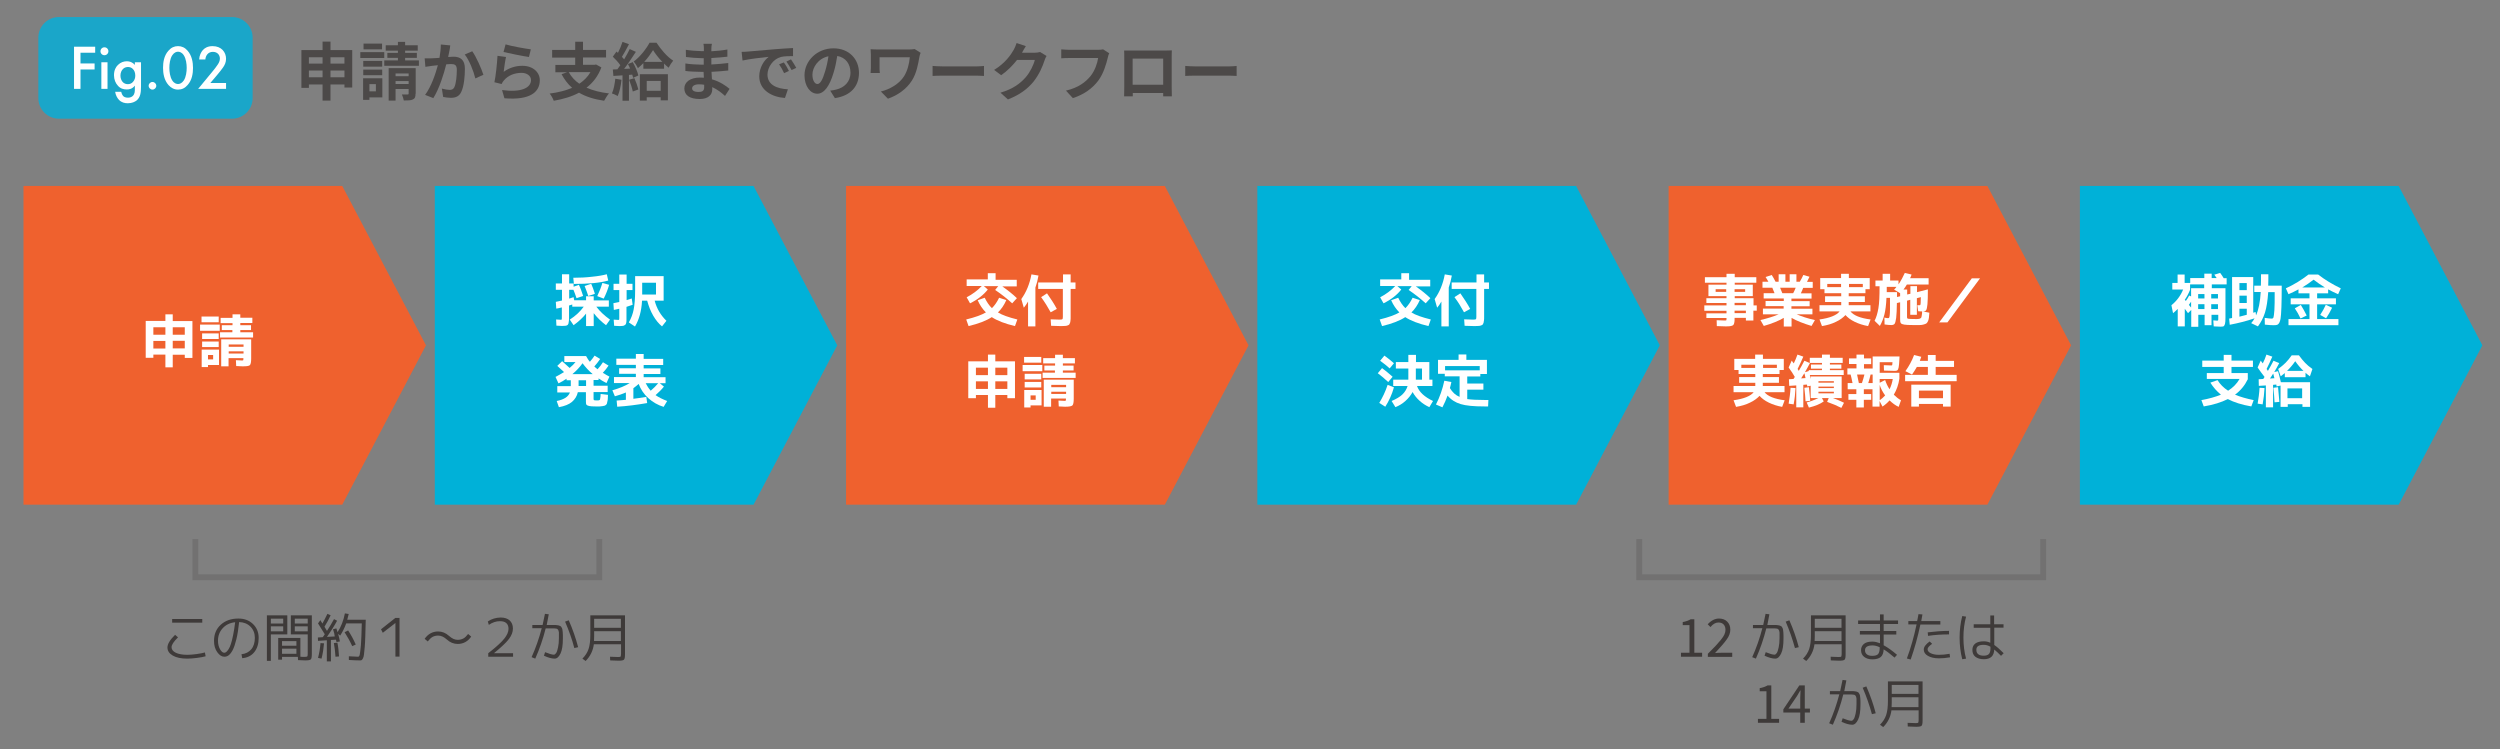 <?xml version="1.0" encoding="UTF-8"?> <svg xmlns="http://www.w3.org/2000/svg" xmlns:xlink="http://www.w3.org/1999/xlink" version="1.1" id="レイヤー_1" x="0px" y="0px" viewBox="0 0 1702 510" style="enable-background:new 0 0 1702 510;" xml:space="preserve"><rect x="0" y="0" width="1702" height="510" fill="#808080" stroke="none"/> <style type="text/css"> .st0{fill:#EF612E;} .st1{fill:#FFFFFF;} .st2{fill:#00B1D8;} .st3{fill:none;stroke:#727171;stroke-width:4;stroke-miterlimit:10;} .st4{fill:#3E3A39;} .st5{fill:#1AA6C9;} .st6{fill:#4C4948;} </style> <polygon class="st0" points="233,343.6 16,343.6 16,126.6 233,126.6 290,235.1 "></polygon> <g> <path class="st1" d="M117.6,241.4v8.7h-5v-8.7h-8.2v2.2h-5.2v-25.1h13.4V214h5v4.6H131v25.1h-5.2v-2.2H117.6z M112.6,222.8h-8.2 v5.1h8.2V222.8z M104.4,232.1v5.2h8.2v-5.2H104.4z M117.6,222.8v5.1h8.2v-5.1H117.6z M117.6,237.2h8.2v-5.2h-8.2V237.2z"></path> <path class="st1" d="M136.2,225.2V221h13.4v4.2H136.2z M137.2,219.4v-3.9h11.7v3.9H137.2z M141.6,248.5v1.4h-4.3V238h11.8v10.5 H141.6z M137.6,230.8V227h11.3v3.8H137.6z M137.6,236.3v-3.8h11.3v3.8H137.6z M141.6,244.7h3.5v-3h-3.5V244.7z M163.6,226.2h8.7 v3.6h-22.5v-3.6h8.4v-1.5H151v-3.3h7.3V220h-8.1v-3.6h8.1V214h5.3v2.3h8.2v3.6h-8.2v1.5h7.3v3.3h-7.3V226.2z M165.1,249.4 c-0.8,0-2.2-0.1-4.3-0.2l-0.2-4c1.7,0.1,2.9,0.2,3.8,0.2c0.6,0,1,0,1.1-0.1s0.2-0.4,0.2-0.9v-0.6h-10.1v5.6h-5v-18.4H171V244 c0,2.5-0.3,4-0.9,4.6S167.8,249.4,165.1,249.4z M155.7,236.1h10.1v-1.6h-10.1V236.1z M155.7,239.2v1.5h10.1v-1.5H155.7z"></path> </g> <polygon class="st2" points="513,343.6 296,343.6 296,126.6 513,126.6 570,235.1 "></polygon> <g> <path class="st1" d="M399,201.7h5.2v2.8h10.3v4.3H406c2.3,3.1,5.4,6,9.3,8.8l-2.7,3.8c-3.1-2.3-5.9-5-8.4-8.2v8.8H399v-8.5 c-2.4,3-5.3,5.6-8.5,7.9l-2.6-3.8c3.9-2.5,7.1-5.5,9.5-8.8h-7.8v-1.5c-0.9,0.3-1.7,0.6-2.2,0.7v7.6c0,1.3,0,2.2-0.1,2.9 c-0.1,0.7-0.2,1.3-0.3,1.8c-0.2,0.5-0.4,0.9-0.8,1.1s-0.8,0.4-1.4,0.4s-1.2,0.1-2.2,0.1c-0.5,0-1.8-0.1-3.8-0.2l-0.2-4.2 c1.7,0.1,2.8,0.2,3.3,0.2c0.3,0,0.5-0.1,0.5-0.2c0.1-0.2,0.1-0.7,0.1-1.6v-6.6c-2.1,0.5-3.4,0.8-3.8,0.8l-0.3-4.6 c1.7-0.3,3.1-0.6,4.2-0.9v-7.3h-4.2v-4.3h4.2v-6.3h4.9v6.3h3v2.2l3.6-1.3c1.1,2.2,2,4.8,2.9,7.6l-4.5,1.5c-0.8-2.4-1.5-4.3-2.1-5.7 h-2.9v6c0.9-0.3,1.9-0.6,3-1l0.4,2.1h8.1V201.7z M390.3,189.1c4.4,0,8.7-0.2,12.8-0.7c4.1-0.4,7.5-1,10-1.7l1,4.3 c-5.7,1.6-13.5,2.3-23.4,2.3L390.3,189.1z M405,200l-4.5,1.5c-0.7-2.1-1.5-4.4-2.5-6.8l4.5-1.5C403.3,195.1,404.2,197.3,405,200z M406.6,201.6c1.4-2.9,2.6-5.9,3.5-9l4.6,1.3c-0.9,3.2-2.1,6.3-3.7,9.4L406.6,201.6z"></path> <path class="st1" d="M421.8,222c-0.5,0-1.7-0.1-3.7-0.2l-0.3-4.2c1.7,0.1,2.8,0.2,3.2,0.2c0.3,0,0.5-0.1,0.5-0.2 c0.1-0.2,0.1-0.7,0.1-1.6v-5.8c-1.4,0.3-2.6,0.6-3.7,0.8l-0.3-4.6c1.3-0.2,2.6-0.5,4-0.8v-8.1h-3.9v-4.3h3.9v-6.3h5v6.3h4v4.3h-4 v6.8c1.6-0.5,2.7-0.8,3.5-1.1l0.6,4.3c-1.4,0.5-2.8,0.9-4.2,1.4v6.8c0,1.1,0,1.9,0,2.5c0,0.6-0.1,1.2-0.2,1.7s-0.3,0.9-0.5,1.1 s-0.5,0.4-0.9,0.6c-0.4,0.2-0.8,0.3-1.3,0.3S422.6,222,421.8,222z M437.1,204.8c-0.4,7-2,12.8-4.8,17.5l-4.2-2.8 c1.6-2.8,2.7-5.7,3.3-8.8c0.6-3.1,1-7.4,1-12.9v-9.8h19.4v16.7h-6.1c1.4,5.4,4.1,9.9,8,13.7l-3,3.8c-2.2-1.8-4.2-4.2-6-7.3 c-1.8-3.1-3.1-6.5-4.1-10.2H437.1z M437.2,200.5h9.4v-8h-9.4v7.3V200.5z"></path> <path class="st1" d="M388.7,258.9h-3v-1.1c-1.7,1.2-3.6,2.3-5.5,3.2l-2-4.4c2.1-1.1,4-2.2,5.8-3.3c-1.2-1.1-2.7-2.5-4.6-4.2 l3.3-3.2c1.9,1.7,3.6,3.2,5.1,4.6c1.7-1.4,3.1-2.8,4-4h-7.6v-4.1h14.8c0.8,1.4,1.6,2.8,2.6,3.9c1.3-1.6,2.4-2.9,3.2-4.2l3.8,2.3 c-1.3,1.9-2.6,3.5-4,5.1c0.7,0.6,1.4,1.3,2.2,1.9c1.4-1.5,2.6-3.1,3.7-4.8l3.8,2.3c-1.1,1.7-2.4,3.3-3.9,4.9c1.9,1.2,3.4,2,4.5,2.6 l-2,4.4c-2-1-3.8-2.1-5.4-3.2v1.1h-3.4v3.9h9.6v4.3h-9.6v4.6c0,0.5,0.1,0.8,0.3,0.9s0.8,0.2,1.8,0.2c0.5,0,0.9,0,1.1,0 s0.4-0.1,0.7-0.2s0.4-0.2,0.4-0.3c0.1-0.1,0.1-0.4,0.2-0.8s0.2-0.8,0.2-1.2s0-1,0.1-1.9l5,0.6c-0.1,1.1-0.1,2-0.1,2.6 c0,0.6-0.1,1.2-0.3,1.9c-0.1,0.7-0.3,1.1-0.3,1.4c-0.1,0.3-0.3,0.6-0.6,0.9c-0.4,0.3-0.7,0.5-1,0.6c-0.3,0.1-0.8,0.2-1.5,0.3 s-1.3,0.2-1.9,0.2s-1.4,0-2.6,0c-2.1,0-3.6-0.1-4.5-0.3s-1.5-0.5-1.8-0.8c-0.3-0.4-0.4-1-0.4-2v-6.6h-5.5c-0.6,2.7-2,4.9-4,6.6 s-5,2.9-8.9,3.6L379,273c2.6-0.5,4.6-1.3,6-2.2c1.4-0.9,2.4-2.1,3-3.6h-8.6v-4.3h9.2V258.9z M403.5,254.7c-2.7-2.3-5-4.8-6.9-7.4 c-1.9,2.7-4.2,5.1-6.9,7.4H403.5z M393.9,262.8h5.1v-3.9h-5.1V262.8z"></path> <path class="st1" d="M418.6,269.8l-1.7-4.1c4.9-1.4,8.8-3,11.8-4.9H418v-4.1h14.9v-2.2h-11.4v-3.8h11.4v-2.3h-13.3v-4.2h13.3V241 h5.3v3.3h13.3v4.2h-13.3v2.3h11.4v3.8h-11.4v2.2h14.9v4.1h-3.9l2.8,2.3c-1.6,2-3.5,3.9-5.7,5.8c2.1,1.5,4.8,2.8,7.9,4l-2.4,4 c-3.9-1.2-7.4-3.2-10.4-5.9s-5.2-6-6.6-9.7c-0.9,0.8-2.1,1.8-3.6,2.9v7.2c2.4-0.3,5.3-0.7,8.8-1.3l0.6,4.2 c-6.9,1.2-13.7,2.1-20.4,2.5l-0.4-4.2c1.3-0.1,3.4-0.3,6.3-0.5v-5C424,268.1,421.5,269,418.6,269.8z M443,266 c1.9-1.6,3.6-3.3,5.1-5.1h-8.5C440.5,262.7,441.6,264.4,443,266z"></path> </g> <polygon class="st0" points="793,343.6 576,343.6 576,126.6 793,126.6 850,235.1 "></polygon> <g> <path class="st1" d="M692.6,217.5L691,222c-6.7-1.6-12-3.6-15.8-6.1c-3.8,2.5-9.1,4.5-15.8,6.1l-1.6-4.5c6.1-1.5,10.5-3.1,13.4-4.8 c-2.2-2.2-4.1-4.9-5.6-8.3l4.8-1.7c1.4,2.9,3,5.3,4.9,7.1c1.9-1.9,3.5-4.2,4.9-7.1l4.9,1.6c-1.5,3.4-3.4,6.2-5.7,8.4 C682.1,214.4,686.5,216,692.6,217.5z M689.1,206.5c-3.4-3.1-7.3-6.2-11.6-9.1l2.1-2.6h-9.8l2.7,2.3c-2.9,3.7-7,6.9-12.1,9.4 l-2.3-4.1c4-2.1,7.5-4.7,10.3-7.7h-10.3v-4.5h14.4V186h5.3v4.5h14.4v4.5h-9.8c3.7,2.6,7,5.2,9.9,8L689.1,206.5z"></path> <path class="st1" d="M704.9,195.8v26.4h-5v-16.9c-1,1.7-1.9,3.1-2.9,4.2l-1.7-5.9c3.4-4.7,5.7-10.3,6.9-16.8l4.8,0.8 C706.5,190.5,705.8,193.3,704.9,195.8z M706.9,192.3h16.8v-5.5h5.2v5.5h3.3v4.4h-3.3v18.9c0,1.1,0,1.9-0.1,2.5 c0,0.6-0.2,1.2-0.3,1.7c-0.2,0.5-0.4,0.9-0.6,1.2c-0.2,0.2-0.6,0.4-1.2,0.6c-0.5,0.2-1.1,0.3-1.7,0.3c-0.6,0-1.5,0.1-2.6,0.1 c-1.2,0-3.5-0.1-6.8-0.2l-0.3-4.4c2.9,0.1,5,0.2,6.1,0.2c1.1,0,1.7-0.1,1.9-0.3c0.2-0.2,0.3-0.7,0.3-1.6v-19h-16.8V192.3z M708.8,202.3l4-2.6c2.4,3.4,4.7,6.9,6.7,10.6l-4.2,2.3C713.4,209.1,711.2,205.6,708.8,202.3z"></path> <path class="st1" d="M677.6,268.9v8.7h-5v-8.7h-8.2v2.2h-5.2V246h13.4v-4.6h5v4.6H691v25.1h-5.2v-2.2H677.6z M672.6,250.3h-8.2v5.1 h8.2V250.3z M664.4,259.6v5.2h8.2v-5.2H664.4z M677.6,250.3v5.1h8.2v-5.1H677.6z M677.6,264.8h8.2v-5.2h-8.2V264.8z"></path> <path class="st1" d="M696.2,252.7v-4.2h13.4v4.2H696.2z M697.2,246.9V243h11.7v3.9H697.2z M701.6,276v1.4h-4.3v-11.9h11.8V276 H701.6z M697.6,258.3v-3.8h11.3v3.8H697.6z M697.6,263.8V260h11.3v3.8H697.6z M701.6,272.2h3.5v-3h-3.5V272.2z M723.6,253.7h8.7 v3.6h-22.5v-3.6h8.4v-1.5H711v-3.3h7.3v-1.5h-8.1v-3.6h8.1v-2.3h5.3v2.3h8.2v3.6h-8.2v1.5h7.3v3.3h-7.3V253.7z M725.1,276.9 c-0.8,0-2.2-0.1-4.3-0.2l-0.2-4c1.7,0.1,2.9,0.2,3.8,0.2c0.6,0,1,0,1.1-0.1s0.2-0.4,0.2-0.9v-0.6h-10.1v5.6h-5v-18.4H731v12.9 c0,2.5-0.3,4-0.9,4.6S727.8,276.9,725.1,276.9z M715.7,263.6h10.1v-1.6h-10.1V263.6z M715.7,266.7v1.5h10.1v-1.5H715.7z"></path> </g> <polygon class="st2" points="1073,343.6 856,343.6 856,126.6 1073,126.6 1130,235.1 "></polygon> <g> <path class="st1" d="M974.1,217.5l-1.6,4.5c-6.7-1.6-12-3.6-15.8-6.1c-3.8,2.5-9.1,4.5-15.8,6.1l-1.6-4.5 c6.1-1.5,10.5-3.1,13.4-4.8c-2.2-2.2-4.1-4.9-5.6-8.3l4.8-1.7c1.4,2.9,3,5.3,4.9,7.1c1.9-1.9,3.5-4.2,4.9-7.1l4.9,1.6 c-1.5,3.4-3.4,6.2-5.7,8.4C963.5,214.4,968,216,974.1,217.5z M970.6,206.5c-3.4-3.1-7.3-6.2-11.6-9.1l2.1-2.6h-9.8l2.7,2.3 c-2.9,3.7-7,6.9-12.1,9.4l-2.3-4.1c4-2.1,7.5-4.7,10.3-7.7h-10.3v-4.5h14.4V186h5.3v4.5h14.4v4.5h-9.8c3.7,2.6,7,5.2,9.9,8 L970.6,206.5z"></path> <path class="st1" d="M986.3,195.8v26.4h-5v-16.9c-1,1.7-1.9,3.1-2.9,4.2l-1.7-5.9c3.4-4.7,5.7-10.3,6.9-16.8l4.8,0.8 C987.9,190.5,987.2,193.3,986.3,195.8z M988.4,192.3h16.8v-5.5h5.2v5.5h3.3v4.4h-3.3v18.9c0,1.1,0,1.9-0.1,2.5s-0.2,1.2-0.3,1.7 c-0.2,0.5-0.4,0.9-0.6,1.2c-0.2,0.2-0.6,0.4-1.2,0.6c-0.5,0.2-1.1,0.3-1.7,0.3c-0.6,0-1.5,0.1-2.6,0.1c-1.2,0-3.5-0.1-6.8-0.2 l-0.3-4.4c2.9,0.1,5,0.2,6.1,0.2c1.1,0,1.7-0.1,1.9-0.3c0.2-0.2,0.3-0.7,0.3-1.6v-19h-16.8V192.3z M990.2,202.3l4-2.6 c2.4,3.4,4.7,6.9,6.7,10.6l-4.2,2.3C994.8,209.1,992.7,205.6,990.2,202.3z"></path> <path class="st1" d="M945.1,260.1c-2.3-2.2-4.7-4.2-7.1-6l2.9-3.5c2.2,1.6,4.6,3.6,7.2,5.9L945.1,260.1z M949,263.7 c-1.4,4.9-3.4,9.3-5.9,13.2l-4.1-2.6c2.2-3.6,4.2-7.7,5.7-12.3L949,263.7z M939.6,245.6l2.9-3.5c2.2,1.6,4.4,3.3,6.5,5.2l-2.9,3.5 C944.2,249.1,942,247.3,939.6,245.6z M958.8,241.6h5.2v4.9h9.1v12h2.1v4.3h-10.5c1.4,4,5,7.4,10.9,10.2l-2.5,4.2 c-2.4-1.1-4.6-2.5-6.6-4.3c-2-1.8-3.6-3.8-4.8-6c-1.2,2.2-2.8,4.2-4.9,6.1c-2,1.8-4.3,3.2-6.8,4.2l-2.6-4.2 c3.1-1.3,5.6-2.8,7.3-4.4s2.9-3.6,3.6-5.8h-9.8v-4.3h10.3v-7.6h-8.5v-4.4h8.5V241.6z M963.9,250.9v7.6h4.2v-7.6H963.9z"></path> <path class="st1" d="M1013.3,272.3l-0.2,4.4h-2.6c-7.1,0-12.5-0.5-16.1-1.6s-6.6-3-8.9-5.8c-0.9,2.6-2.1,5.3-3.5,8l-4.4-1.9 c2.6-5.1,4.5-10.5,5.7-16.2l4.8,0.9c-0.3,1.4-0.6,2.8-1,4.1c1.7,2.9,3.9,4.9,6.6,6v-14h-10.1v-1.7H979V245h14v-3.7h5.3v3.7h14v9.6 h-4.5v1.7h-8.9v4.8h11v4.2h-11v6.4c2.9,0.4,6.8,0.6,11.7,0.6H1013.3z M983.8,252.1h23.6v-2.9h-23.6V252.1z"></path> </g> <polygon class="st0" points="1353,343.6 1136,343.6 1136,126.6 1353,126.6 1410,235.1 "></polygon> <g> <path class="st1" d="M1196,207.8v3.7h-2.3v6.7h-5.1v-1.8h-7.7v0.2c0,1.1,0,1.9-0.1,2.5c-0.1,0.6-0.2,1.1-0.4,1.6 c-0.2,0.5-0.6,0.8-1.1,1c-0.5,0.2-1.1,0.3-1.8,0.4c-0.7,0.1-1.7,0.1-2.9,0.1c-1.1,0-3-0.1-5.8-0.2l-0.1-4c2.9,0.1,4.7,0.2,5.3,0.2 c0.7,0,1.1,0,1.2-0.1s0.2-0.4,0.2-0.9v-0.7h-13.7v-3.2h13.7v-1.7h-15.1v-3.7h15.1v-1.6h-13.7V203h13.7v-1.4h-7.2h-5.1v-7.8h12.3 v-1.3h-14.7v-3.8h14.7v-2.3h5.6v2.3h14.7v3.8h-14.7v1.3h12.3v7.8h-12.3v1.4h12.8v4.9H1196z M1168,198.7h7.2v-1.8h-7.2V198.7z M1180.9,198.7h7.2v-1.8h-7.2V198.7z M1180.9,207.8h7.7v-1.6h-7.7V207.8z M1180.9,213.2h7.7v-1.7h-7.7V213.2z"></path> <path class="st1" d="M1233.9,210.1v3.9h-10.7c3.3,1.4,7.4,2.8,12.4,3.9l-2.3,4c-5.6-1.7-10.2-3.5-13.6-5.5v5.9h-5.3v-5.9 c-3.4,2-8,3.9-13.6,5.5l-2.3-4c5-1.2,9.1-2.5,12.4-3.9h-10.7v-3.9h14.1v-1.7H1202v-3.5h12.4v-1.7h-13.7v-3.6h7.4 c-0.4-1.1-0.9-2.3-1.5-3.7h-6.7v-4.1h4c-0.6-1.1-1.2-2.2-1.9-3.2l4.2-1.4c0.9,1.4,1.8,3,2.6,4.6h2.1v-5.1h4.6v5.1h2.9v-5.1h4.6v5.1 h2.3c1-1.6,1.7-3.1,2.4-4.6l4.2,1.2c-0.3,0.7-0.9,1.9-1.7,3.5h3.9v4.1h-6.5c-0.5,1.3-1,2.5-1.6,3.7h7.3v3.6h-13.7v1.7h12.4v3.5 h-12.4v1.7H1233.9z M1220.8,199.6c0.6-1,1.1-2.3,1.7-3.7h-10.6c0.8,2,1.3,3.2,1.5,3.7H1220.8z"></path> <path class="st1" d="M1259.8,212c2.1,2.7,6.6,4.6,13.7,5.5l-1.7,4.5c-3.4-0.6-6.4-1.6-9.1-2.9c-2.7-1.3-4.8-2.9-6.3-4.6 c-1.6,1.7-3.7,3.3-6.5,4.6c-2.8,1.4-5.9,2.3-9.5,2.9l-1.7-4.5c7.1-1,11.7-2.9,13.7-5.5h-13.7v-4.2h14.8v-2.2h-11v-3.9h11v-2.1 h-11.4v-2.7h-2.9v-7.6h14.2v-2.9h5.3v2.9h14.2v7.6h-2.9v2.7h-11.4v2.1h11v3.9h-11v2.2h14.8v4.2H1259.8z M1244,195.5h9.4v-2.2h-9.4 V195.5z M1268.2,193.3h-9.4v2.2h9.4V193.3z"></path> <path class="st1" d="M1286.8,191h5.7v2.6c1.7-2.5,3.1-5.1,4.3-7.8l4.6,1.1c-0.3,1-0.7,1.8-1,2.5h12.6v4.3h-14.8 c-0.6,1.1-1.4,2.2-2.3,3.4h2.5v3.4l2.2-0.5v-5.2h4.5v4.1l7.4-1.9c0,4.7-0.1,8.1-0.3,10.2c-0.2,2.1-0.5,3.4-0.9,4 c-0.4,0.6-1.1,0.8-2,0.8c-1.4,0-2.5,0-3.4-0.1l-0.6-4.1c0.6,0,1.2,0,1.7,0c0.1,0,0.2,0,0.3-0.1c0.1-0.1,0.1-0.3,0.2-0.7 s0.1-0.9,0.1-1.6s0-1.7,0.1-3.1l-2.7,0.7v11.3h-4.5v-10.2l-2.2,0.6v11.2c0,0.6,0.2,1,0.7,1.1c0.5,0.1,2,0.2,4.7,0.2 c0.7,0,1.2,0,1.5,0s0.7,0,1.1-0.1s0.7-0.1,0.8-0.2s0.3-0.2,0.6-0.4c0.2-0.2,0.4-0.4,0.4-0.6s0.1-0.5,0.2-1s0.2-0.9,0.2-1.3 c0-0.3,0.1-0.9,0.1-1.7l4.9,1c-0.1,1.5-0.2,2.6-0.3,3.4c-0.1,0.8-0.3,1.6-0.6,2.3s-0.7,1.2-1,1.5s-1,0.5-1.9,0.8s-1.9,0.4-2.9,0.4 s-2.4,0-4.2,0c-3,0-5-0.1-6.2-0.3s-2-0.5-2.3-1c-0.4-0.5-0.5-1.3-0.5-2.6v-11.6l-2.2,0.5c-0.1,4.6-0.2,8-0.5,10.2 c-0.3,2.2-0.7,3.5-1.1,4s-1.2,0.8-2.2,0.8c-1.1,0-2.6-0.1-4.6-0.4l-0.1-4.7c1,0.3,1.8,0.4,2.5,0.4c0.3,0,0.6-0.1,0.7-0.3 c0.2-0.2,0.3-0.8,0.4-1.7c0.1-0.9,0.2-2.3,0.2-4.1c0-1.8,0-4.4,0-7.7h-2.4c-0.2,4.7-0.7,8.5-1.4,11.3c-0.7,2.8-1.7,5.4-3.1,7.8 l-3.6-3.5c1.2-2.3,2-5.1,2.6-8.5s0.8-8.4,0.8-15h-2.8V191h4.9v-4.6h5.1V191z M1293.6,201.7v-2.1l-4.1-2.4c0.6-0.6,1.2-1.3,1.6-1.9 h-6.6c0,1.6,0,2.8,0,3.6h7c0,0.4,0,1,0,1.7c0,0.7,0,1.3,0,1.6L1293.6,201.7z"></path> <path class="st1" d="M1348,189.5l-22.2,30h-5.6l22.2-30H1348z"></path> <path class="st1" d="M1201.3,267c2.1,2.7,6.6,4.6,13.7,5.5l-1.7,4.5c-3.4-0.6-6.4-1.6-9.1-2.9c-2.7-1.3-4.8-2.9-6.3-4.6 c-1.6,1.7-3.7,3.3-6.5,4.6c-2.8,1.4-5.9,2.3-9.5,2.9l-1.7-4.5c7.1-1,11.7-2.9,13.7-5.5h-13.7v-4.2h14.8v-2.2h-11v-3.9h11v-2.1 h-11.4v-2.7h-2.9v-7.6h14.2v-2.9h5.3v2.9h14.2v7.6h-2.9v2.7h-11.4v2.1h11v3.9h-11v2.2h14.8v4.2H1201.3z M1185.5,250.5h9.4v-2.2 h-9.4V250.5z M1209.7,248.3h-9.4v2.2h9.4V248.3z"></path> <path class="st1" d="M1217.7,250.2l2.1-4.7c0.6,0.8,1,1.5,1.4,1.9c1-2,1.8-4,2.5-6l4,1.4c-1.2,2.8-2.5,5.6-3.9,8.4 c0.4,0.6,0.7,1,0.8,1.3c1.3-2.2,2.6-4.5,3.8-6.9l3.8,1.6c-0.9,1.8-2.1,3.9-3.4,6.2l2.6-0.8l0,0v-0.6h9v-1h-7.5v-2.8h7.5v-1.1h-8.3 v-3.5h8.3v-2.2h5.4v2.2h8.7v3.5h-8.7v1.1h7.8v2.8h-7.8v1h9.4v3.3h-23.1c0.1,0.3,0.2,0.5,0.3,0.8s0.2,0.7,0.3,1s0.2,0.7,0.2,0.9 v-1.7h20.9V271h-5.9c2.7,1,5.2,2,7.5,3.2l-1.8,3.5c-2.7-1.4-6-2.8-9.7-4.1l1.1-2.6h-4.6l1.2,2.3c-2.3,1.7-5.7,3.1-10.1,4.2 l-1.5-3.5c3-0.8,5.7-1.9,8-3h-0.1h-5.2v-8.4l-2.3,0.5c-0.1-0.7-0.2-1.2-0.3-1.3l-2.4,0.2v15.3h-4.8v-14.9l-4.8,0.3l-0.2-4.5 l3.1-0.2c0.1-0.2,0.3-0.4,0.5-0.7s0.3-0.6,0.4-0.7C1220.9,254.7,1219.4,252.6,1217.7,250.2z M1217.7,274.8 c0.6-3.5,1.1-7.1,1.3-10.8l3.4,0.2c-0.2,3.8-0.6,7.5-1.3,11.1L1217.7,274.8z M1229.2,257.4c-0.1-0.4-0.3-1-0.4-1.7 s-0.3-1.3-0.4-1.6c-0.5,0.8-1.2,1.9-2.2,3.5L1229.2,257.4z M1232.4,272.9l-3.2,0.3c-0.1-2.5-0.4-5.6-0.8-9.2l3.1-0.4 C1231.9,267,1232.2,270.1,1232.4,272.9z M1238,260.5h10.5v-1H1238V260.5z M1238,263.2v1h10.5v-1H1238z M1238,266.7v1.1h10.5v-1.1 H1238z"></path> <path class="st1" d="M1289.9,252.5c-1,0-3.4-0.1-7.3-0.2l-0.1-3.7c2.5,0.1,4.2,0.2,5.1,0.2c0.3,0,0.5-0.1,0.6-0.3 c0.1-0.2,0.1-0.8,0.2-1.9h-8.7v7.2h13.4v4c-0.6,4.1-1.9,7.7-3.8,10.9c1.6,1.6,3.2,2.9,4.9,3.8l-1.6,4.5c-2.2-1-4.2-2.5-6.2-4.4 c-1.4,1.6-3,3-4.8,4.2l-2-3.8v3.8h-4.8V265h-5.9v3.3h5v3.9h-5v5.2h-5.1v-5.2h-5.4v-3.9h5.4V265h-5.9v-4.2h3.3 c-0.5-2.7-1-4.7-1.3-5.8h-2.2v-4.2h6.2v-3h-5.1V244h5.1v-2.6h5.1v2.6h4.9v3.9h-4.9v3h5.9v-8.2h18.3l-0.1,2 c-0.1,2.5-0.3,4.3-0.5,5.4s-0.5,1.7-0.9,2S1290.8,252.5,1289.9,252.5z M1265.5,260.8h2.1c0.7-2,1.2-3.9,1.7-5.8h-5 C1264.8,257.6,1265.2,259.6,1265.5,260.8z M1274.9,260.8V255h-1.4c-0.4,1.9-1,3.9-1.6,5.8H1274.9z M1279.7,260.6l3.7-1.9 c0.7,2.2,1.7,4.3,3,6.3c1.1-2.2,1.8-4.5,2.2-7h-8.9V260.6z M1279.7,262.1v10.4c1.3-0.9,2.5-2,3.7-3.3 C1281.8,267,1280.5,264.6,1279.7,262.1z"></path> <path class="st1" d="M1330.3,245.7v4.1h-12.5v5.4h14.3v4.3H1297v-4.3h15.5v-5.4h-7.5c-1,1.8-2.1,3.5-3.3,5.2l-4.5-2.3 c2.5-3.5,4.5-7.2,5.9-11l4.9,1.2c-0.5,1.4-0.8,2.3-1,2.8h5.5v-4h5.3v4H1330.3z M1306.4,275v1.8h-5.2v-14.9h26.8v14.9h-5.2V275 H1306.4z M1306.4,271.1h16.4v-5.2h-16.4V271.1z"></path> </g> <polygon class="st2" points="1633,343.6 1416,343.6 1416,126.6 1633,126.6 1690,235.1 "></polygon> <g> <path class="st1" d="M1478.8,192.6h3.7v-5.7h4.8v5.7h3.8v-3.3h9.6v-3h5v3h3.4c-0.1-0.1-0.6-0.9-1.6-2.3l4-1.2 c0.9,1.2,1.7,2.4,2.4,3.6h2v4.2h-10.1v2.6h9.3v20c0,2-0.1,3.4-0.3,4.2s-0.5,1.3-0.8,1.6s-1.1,0.4-2.2,0.4c-0.8,0-2.4-0.1-4.7-0.2 l-0.3-4.1c1.4,0.1,2.3,0.2,2.6,0.2c0.4,0,0.7-0.1,0.7-0.3c0.1-0.2,0.1-0.7,0.1-1.6v-2.1h-4.6v7.1h-4.7v-7.1h-4.3v8.2h-4.8V211 l-2.2,2.2c-0.2-0.3-0.6-0.8-1.1-1.5c-0.5-0.7-0.9-1.2-1.1-1.5v12h-4.8v-11.9c-1.2,1.2-2.2,2.2-3.2,2.9l-1.1-5.4 c3.5-2.8,6.2-6.4,8-10.7h-7.4V192.6z M1488.1,204.9c0.9-1.2,1.7-2.5,2.3-3.7l1.3,0.6v-5.6h8.9v-2.6h-9.6v3.7 c-1,2.5-2.2,4.8-3.6,6.8c0.1,0.1,0.2,0.3,0.4,0.4C1487.9,204.6,1488,204.7,1488.1,204.9z M1490.2,207.5c0.1,0.2,0.3,0.5,0.7,0.9 c0.3,0.4,0.6,0.8,0.8,1v-4C1491.1,206.3,1490.6,207,1490.2,207.5z M1496.5,203.2h4.3v-3h-4.3V203.2z M1496.5,207.1v3.3h4.3v-3.3 H1496.5z M1510,203.2v-3h-4.6v3H1510z M1510,207.1h-4.6v3.3h4.6V207.1z"></path> <path class="st1" d="M1546.7,216.9c0.5,0,0.9-0.3,1.1-0.9s0.4-2.3,0.6-4.9c0.2-2.6,0.2-6.7,0.2-12.2h-4.4 c-0.4,5.8-1.1,10.4-2.2,13.9c-1.1,3.5-2.7,6.6-4.8,9.4l-4.6-2.2c0.9-1,1.7-2.1,2.3-3.3c-5.5,1.9-11.1,3.3-16.9,4.4l-0.4-4.2l2-0.4 v-27.9h14.4v24.3c0.7-0.2,1.3-0.4,1.6-0.5l0.3,2.3c1.7-3.7,2.8-9,3.2-15.9h-4.4v-4.3h4.5c0.1-2.3,0.1-4.9,0.1-7.8h5 c0,2.8,0,5.4-0.1,7.8h9.2c0,12-0.3,19.5-0.8,22.5c-0.4,2.2-1.1,3.6-2.2,4.1c-0.5,0.2-1.3,0.3-2.5,0.3c-1.4,0-3.5-0.1-6-0.4 l-0.1-4.6C1544.3,216.8,1545.8,216.9,1546.7,216.9z M1524.6,197.5h5v-4.8h-5V197.5z M1524.6,201.3v5h5v-5H1524.6z M1524.6,215.6 c0.5-0.1,2.1-0.6,5-1.3v-4.1h-5V215.6z"></path> <path class="st1" d="M1577.7,217.2h14.3v4.2h-34v-4.2h14.3v-10h-12.8v-4.1h12.8v-3.4h-7.5V197c-2.2,1.2-4.5,2.3-6.8,3.3l-1.8-4 c5.7-2.6,10.8-5.8,15.4-9.4h6.6c4.6,3.6,9.8,6.7,15.4,9.4l-1.8,4c-2.3-1-4.6-2.1-6.8-3.3v2.7h-7.5v3.4h12.8v4.1h-12.8V217.2z M1562.3,209.9l4.1-2.3c1.4,2.3,2.8,4.7,4,7.2l-4.2,2C1565.1,214.4,1563.8,212.1,1562.3,209.9z M1582.8,195.7 c-2.8-1.7-5.4-3.5-7.7-5.3c-2.3,1.8-4.9,3.6-7.7,5.3H1582.8z M1587.7,209.5c-1.2,2.5-2.5,4.8-4.1,7.2l-4-2.3 c1.6-2.5,2.9-4.8,3.8-6.9L1587.7,209.5z"></path> <path class="st1" d="M1504.8,260.5l4.9-1.7c1.8,2.9,4.2,5.3,7.2,7.2c3.3-2.1,5.9-4.7,7.8-8h-22.3V254h11.5v-4.2h-14.6v-4.3h14.6 v-3.9h5.3v3.9h14.6v4.3h-14.6v4.2h11.1v4.2c-2.1,4.3-5,7.8-8.7,10.5c3.6,1.5,7.8,2.7,12.7,3.7l-1.6,4.3c-6.4-1.1-11.8-2.8-16-5 c-4.4,2.2-9.8,3.9-16.4,5l-1.6-4.3c5.1-0.9,9.6-2.2,13.3-3.7C1509.2,266.4,1506.8,263.7,1504.8,260.5z"></path> <path class="st1" d="M1537,250.2l2.1-4.7c0.1,0.2,0.4,0.6,0.7,1s0.6,0.8,0.7,0.9c0.9-1.7,1.7-3.7,2.5-6l4,1.4 c-1.2,2.8-2.5,5.6-3.9,8.4c0.1,0.1,0.2,0.3,0.3,0.4c0.1,0.2,0.2,0.3,0.3,0.5c0.1,0.1,0.2,0.3,0.3,0.4c1.4-2.3,2.6-4.6,3.8-6.9 l3.9,1.6c-1.1,2.2-2.3,4.2-3.4,6.1l2.6-0.6c0.7,2.6,1.4,5.1,1.9,7.5h19.9V277h-5.2v-1.8h-10v1.8h-4.9v-14.5l-2.7,0.6 c-0.1-0.3-0.1-0.7-0.2-1.3l-2.2,0.2v15.3h-4.9v-14.9l-4.8,0.3l-0.1-4.5l3.1-0.2c0.1-0.1,0.3-0.4,0.5-0.7c0.2-0.3,0.3-0.6,0.4-0.7 C1540.1,254.6,1538.6,252.5,1537,250.2z M1537,274.8c0.6-3.5,1.1-7.1,1.3-10.8l3.4,0.2c-0.2,3.6-0.6,7.3-1.3,11.1L1537,274.8z M1548.4,257.5c-0.3-1.3-0.6-2.4-0.8-3.2c-0.3,0.4-0.6,1.1-1.2,1.9c-0.5,0.8-0.8,1.3-1,1.5L1548.4,257.5z M1551.8,273.6l-3.3,0.3 c-0.1-2.8-0.4-6.1-0.8-9.9l3.2-0.4C1551.3,267.3,1551.6,270.6,1551.8,273.6z M1565.1,241.9c1.4,2,2.9,3.7,4.2,5.1s3,2.8,5,4.2 l-1.7,5c-1-0.7-2-1.5-3-2.4v3h-14.1V254c-0.9,0.7-1.8,1.5-2.8,2.2l-1.7-5c1.9-1.4,3.6-2.8,5-4.2s2.8-3.1,4.2-5.1H1565.1z M1557,252.5h11.2c-1.9-1.8-3.8-4-5.6-6.6C1560.8,248.5,1558.9,250.7,1557,252.5z M1567.3,271.1v-6.7h-10v6.7H1567.3z"></path> </g> <polyline class="st3" points="1391,367 1391,393 1116,393 1116,367 "></polyline> <g> <path class="st4" d="M1144.4,447.1v-2.7h5.8v-18.8h-4.6v-2.1c2.1-0.4,3.9-1,5.4-1.9h2.5v22.8h5.3v2.7H1144.4z"></path> <path class="st4" d="M1162.7,447.1v-2c2.2-2.2,3.9-4,5.2-5.3c1.2-1.3,2.4-2.7,3.6-4.1c1.2-1.5,2-2.7,2.5-3.8 c0.5-1.1,0.7-2.1,0.7-3.1c0-1.5-0.4-2.7-1.2-3.6s-2-1.4-3.6-1.4c-1.9,0-3.7,1-5.4,3.1l-1.9-1.9c2.4-2.6,5-3.9,7.7-3.9 c2.3,0,4.2,0.7,5.6,2.1c1.4,1.4,2.1,3.2,2.1,5.5c0,2.2-0.8,4.4-2.5,6.7c-1.6,2.3-4.3,5.3-7.9,9.2c1.9-0.2,3.3-0.2,4.3-0.2h7.4v2.8 H1162.7z"></path> <path class="st4" d="M1193.4,427.9v-2.4h7c0.7-3,1.2-5.5,1.6-7.6l2.6,0.3c-0.4,2.1-0.8,4.5-1.4,7.3h3.2c0.9,0,1.6,0,2.1,0 s1.1,0,1.6,0.1s1,0.1,1.3,0.2s0.6,0.2,1,0.4s0.6,0.4,0.7,0.6s0.3,0.5,0.5,0.9s0.3,0.8,0.3,1.1s0.1,0.9,0.2,1.6s0.1,1.4,0.1,2 s0,1.4,0,2.4c0,4.4-0.5,7.8-1.6,10.1s-2.4,3.5-4,3.5c-2,0-4.5-0.7-7.3-2l0.8-2.4c2.7,1.1,4.7,1.7,6,1.7c0.5,0,1-0.4,1.5-1.1 s0.9-2,1.3-3.8s0.6-3.9,0.6-6.4c0-0.8,0-1.4,0-1.8s0-0.8,0-1.4s0-0.9-0.1-1.1s-0.1-0.5-0.2-0.8s-0.2-0.5-0.3-0.6s-0.2-0.2-0.4-0.4 s-0.4-0.2-0.6-0.3s-0.4,0-0.8-0.1s-0.7-0.1-1-0.1s-0.7,0-1.3,0h-4.3c-1.8,7.2-4.2,14.1-7.1,20.6l-2.5-1c2.8-6.2,5.1-12.8,6.9-19.7 H1193.4z M1215.7,423.2l2.5-0.9c2.7,6.1,4.8,12.2,6.4,18.3l-2.6,0.6C1220.3,435,1218.2,429,1215.7,423.2z"></path> <path class="st4" d="M1232.7,418.9h23.8v26.4c0,2.1-0.2,3.3-0.7,3.8s-1.7,0.7-3.7,0.7c-0.6,0-2.5-0.1-5.7-0.2l-0.1-2.5 c3.2,0.1,5,0.2,5.4,0.2c1,0,1.7-0.1,1.8-0.3s0.3-0.8,0.3-1.8v-6.6h-18.5c-0.6,4.5-2.5,8.3-5.6,11.4l-2.2-1.6c2-2,3.4-4.2,4.2-6.6 s1.2-5.6,1.2-9.7V418.9z M1235.5,429.8v3.5c0,1.1-0.1,2.1-0.1,3.1h18.3v-6.7H1235.5z M1235.5,427.4h18.2v-6.1h-18.2V427.4z"></path> <path class="st4" d="M1282.4,418.3v4.1h9.8v2.4h-9.8v4.8h8.6v2.4h-8.6v7.3c2.6,1.4,5.6,3.5,9.1,6.5l-1.7,1.9 c-2.8-2.4-5.2-4.3-7.4-5.6c-0.1,2.4-0.8,4.2-2,5.2s-3.1,1.6-5.7,1.6c-2.3,0-4.2-0.6-5.6-1.7s-2.1-2.6-2.1-4.6c0-1.6,0.6-3,1.8-4.1 s3.2-1.7,5.9-1.7c1.6,0,3.3,0.4,5.2,1.1V432h-13.7v-2.4h13.7v-4.8h-14.9v-2.4h14.9v-4.1H1282.4z M1279.8,440.7 c-1.8-0.9-3.5-1.3-4.9-1.3c-3.5,0-5.2,1.1-5.2,3.3c0,1.2,0.4,2.1,1.3,2.8s2.1,1,3.6,1c1.9,0,3.3-0.4,4-1.2s1.1-2.2,1.1-4.3V440.7z"></path> <path class="st4" d="M1299.2,425.2v-2.4h6c0.4-1.7,0.6-3.2,0.9-4.7l2.7,0.2c-0.4,2.2-0.6,3.7-0.8,4.5h13v2.4h-13.6 c-1.8,8.5-4,16.4-6.6,23.8l-2.6-0.7c2.7-7.3,4.9-15,6.6-23.2H1299.2z M1327.3,445.1l0.3,2.4c-2.7,0.5-5.3,0.7-7.6,0.7 c-3.1,0-5.6-0.6-7.5-1.7s-2.8-2.5-2.8-4.3c0-1.8,1.4-3.6,4-5.5l1.7,1.6c-1.1,0.8-1.9,1.5-2.4,2.1s-0.7,1.1-0.7,1.6 c0,1.1,0.7,2,2.1,2.7s3.3,1.1,5.6,1.1C1322.2,445.8,1324.7,445.6,1327.3,445.1z M1326.9,431.9c-4.9,0-9.7,0.3-14.3,1l-0.2-2.4 c4.8-0.6,9.7-1,14.5-1V431.9z"></path> <path class="st4" d="M1338.5,419.8c-1.2,4.5-1.8,9.2-1.8,14.3s0.6,9.9,1.8,14.3l-2.6,0.4c-1.2-4.6-1.8-9.5-1.8-14.7 s0.6-10.1,1.8-14.7L1338.5,419.8z M1364.1,427.3h-6.4v11.8c1.8,1.2,3.9,3.1,6.4,5.6l-1.8,1.8c-1.7-1.8-3.3-3.2-4.6-4.3 c-0.2,4.4-2.5,6.6-7.1,6.6c-2.5,0-4.4-0.6-5.8-1.7s-2-2.7-2-4.7c0-1.9,0.7-3.3,2-4.3s3.3-1.5,5.8-1.5c1.5,0,3,0.3,4.4,1v-10.2 h-11.3v-2.4h11.3v-6h2.6v6h6.4V427.3z M1355.1,440.3c-1.5-0.9-3.1-1.3-4.6-1.3c-3.4,0-5,1.1-5,3.4c0,2.6,1.7,4,5,4 c1.6,0,2.8-0.4,3.5-1.1s1.1-2,1.1-3.7V440.3z"></path> <path class="st4" d="M1196.8,492.1v-2.7h5.8v-18.8h-4.6v-2.1c2.1-0.4,3.9-1,5.4-1.9h2.5v22.8h5.3v2.7H1196.8z"></path> <path class="st4" d="M1225.6,492.1v-7h-11.5v-2.2l10.9-16.3h3.7v15.8h3.5v2.7h-3.5v7H1225.6z M1217.6,482.4h8V475 c0-1,0.1-2.6,0.2-4.9h-0.2c-0.1,0.1-0.8,1.3-2.1,3.6L1217.6,482.4z"></path> <path class="st4" d="M1245.8,472.9v-2.4h7c0.7-3,1.2-5.5,1.6-7.6l2.6,0.3c-0.4,2.1-0.8,4.5-1.4,7.3h3.2c0.9,0,1.6,0,2.1,0 s1.1,0,1.6,0.1s1,0.1,1.3,0.2s0.6,0.2,1,0.4s0.6,0.4,0.7,0.6s0.3,0.5,0.5,0.9s0.3,0.8,0.3,1.1s0.1,0.9,0.2,1.6s0.1,1.4,0.1,2 s0,1.4,0,2.4c0,4.4-0.5,7.8-1.6,10.1s-2.4,3.5-4,3.5c-2,0-4.5-0.7-7.3-2l0.8-2.4c2.7,1.1,4.7,1.7,6,1.7c0.5,0,1-0.4,1.5-1.1 s0.9-2,1.3-3.8s0.6-3.9,0.6-6.4c0-0.8,0-1.4,0-1.8s0-0.8,0-1.4s0-0.9-0.1-1.1s-0.1-0.5-0.2-0.8s-0.2-0.5-0.3-0.6s-0.2-0.2-0.4-0.4 s-0.4-0.2-0.6-0.3s-0.4,0-0.8-0.1s-0.7-0.1-1-0.1s-0.7,0-1.3,0h-4.3c-1.8,7.2-4.2,14.1-7.1,20.6l-2.5-1c2.8-6.2,5.1-12.8,6.9-19.7 H1245.8z M1268.1,468.2l2.5-0.9c2.7,6.1,4.8,12.2,6.4,18.3l-2.6,0.6C1272.7,480,1270.6,474,1268.1,468.2z"></path> <path class="st4" d="M1285.1,463.9h23.8v26.4c0,2.1-0.2,3.3-0.7,3.8s-1.7,0.7-3.7,0.7c-0.6,0-2.5-0.1-5.7-0.2l-0.1-2.5 c3.2,0.1,5,0.2,5.4,0.2c1,0,1.7-0.1,1.8-0.3s0.3-0.8,0.3-1.8v-6.6h-18.5c-0.6,4.5-2.5,8.3-5.6,11.4l-2.2-1.6c2-2,3.4-4.2,4.2-6.6 s1.2-5.6,1.2-9.7V463.9z M1287.9,474.8v3.5c0,1.1-0.1,2.1-0.1,3.1h18.3v-6.7H1287.9z M1287.9,472.4h18.2v-6.1h-18.2V472.4z"></path> </g> <polyline class="st3" points="408,367 408,393 133,393 133,367 "></polyline> <g> <path class="st4" d="M140,446.8c-1.5,0.4-3.4,0.8-5.9,1.1s-4.6,0.5-6.6,0.5c-4.2,0-7.5-0.7-9.9-2.1s-3.6-3.2-3.6-5.5 c0-2.3,1.7-5.2,5.2-8.6l2,1.7c-2.9,2.8-4.4,5.1-4.4,6.7s1,2.9,2.9,3.8s4.5,1.4,7.9,1.4c1.8,0,3.9-0.2,6.2-0.5s4.2-0.7,5.7-1.1 L140,446.8z M117.2,423.9v-2.5h20.5v2.5H117.2z"></path> <path class="st4" d="M164.4,445.4c2.9-0.3,5.1-1.5,6.7-3.4s2.4-4.6,2.4-7.8c0-3-1-5.6-3-7.6s-4.6-3-7.7-3.1 c-0.5,4.7-1.1,8.6-1.9,11.8s-1.6,5.6-2.5,7.3s-1.8,2.8-2.7,3.5s-1.9,1-3,1c-1.7,0-3.3-1-4.8-3.1s-2.2-4.6-2.2-7.7 c0-4.5,1.5-8.2,4.6-11s7.1-4.2,12-4.2c4,0,7.3,1.2,9.9,3.7s3.9,5.6,3.9,9.5c0,4-1,7.2-3,9.7s-4.8,3.8-8.2,4.1L164.4,445.4z M160.1,423.6c-3.6,0.4-6.4,1.8-8.5,4.1s-3.2,5.1-3.2,8.5c0,2.3,0.5,4.2,1.4,5.8s1.9,2.4,2.9,2.4c0.4,0,0.9-0.2,1.3-0.5 s1-1,1.6-1.9s1.1-2.1,1.6-3.6s1-3.5,1.5-6S159.7,426.9,160.1,423.6z"></path> <path class="st4" d="M181.7,449.9v-31h13.9v13h-11.2v18H181.7z M184.4,424.5h8.4v-3.3h-8.4V424.5z M184.4,426.4v3.4h8.4v-3.4H184.4 z M207.8,449.6c-0.5,0-2.1-0.1-4.9-0.2l-0.1-2.2H192v1.9h-2.6v-14.8h15.1v12.8c0.9,0.1,1.8,0.1,2.8,0.1c1,0,1.7-0.1,1.9-0.3 s0.3-0.8,0.3-1.8v-13.2H198v-13h14.3v26.2c0,2-0.2,3.3-0.7,3.8S209.8,449.6,207.8,449.6z M192,439.6h9.8v-3.1H192V439.6z M192,441.6v3.5h9.8v-3.5H192z M209.5,424.5v-3.3h-8.8v3.3H209.5z M209.5,426.4h-8.8v3.4h8.8V426.4z"></path> <path class="st4" d="M216.5,447.9c0.9-3.2,1.4-6.6,1.7-10.1l2.4,0.2c-0.3,3.5-0.8,6.9-1.7,10.4L216.5,447.9z M226.7,428.4l2.3-0.6 c0.4,1.3,0.7,2.2,0.8,2.6c2.4-3.7,4.1-8,5-12.8l2.6,0.4c-0.3,1.1-0.6,2.4-1,3.9H249c-0.1,4.4-0.2,8.1-0.3,11.1s-0.2,5.5-0.4,7.6 s-0.4,3.7-0.5,4.9s-0.4,2.1-0.7,2.7s-0.6,1-0.9,1.2s-0.7,0.2-1.3,0.2c-2,0-4.4-0.1-7.4-0.3l0-2.5c2.8,0.2,5,0.3,6.3,0.3 c0.5,0,0.9-0.5,1.1-1.4s0.5-3.1,0.8-6.4s0.4-8.3,0.6-14.9h-10.6c-1.2,3.3-2.6,6-4.1,8.3l-1.4-1.2c0.5,1.7,0.9,3.5,1.2,5.2l-2.3,0.4 c-0.2-0.8-0.3-1.3-0.4-1.6l-3.4,0.2v14.6h-2.8v-14.4l-6,0.4l-0.1-2.3l3.3-0.2c0.4-0.5,0.9-1.1,1.4-2c-1.8-3-3.4-5.5-4.6-7.4 l1.6-2.2c0.2,0.3,0.4,0.7,0.7,1.2s0.6,0.9,0.7,1.1c1.1-1.9,2.2-4.1,3.4-6.6l2.2,1c-1.2,2.6-2.6,5.2-4.2,7.8 c0.9,1.5,1.5,2.5,1.7,2.8c1.7-2.6,3.3-5.2,4.8-8l2.1,1.1c-2,3.7-4.3,7.3-6.9,11l5.3-0.3C227.8,432,227.4,430.4,226.7,428.4z M230.8,446.9l-2.4,0.2c-0.2-3.4-0.6-6.5-1.1-9.3l2.4-0.3C230.3,440.3,230.6,443.5,230.8,446.9z M234.6,430.4l2.4-1.2 c2,3,3.7,6.2,5.2,9.6l-2.4,1.1C238.3,436.6,236.5,433.4,234.6,430.4z"></path> <path class="st4" d="M269.2,447.1v-22.9h-0.1l-8.5,6.6l-1.2-2.4l9.7-7.7h2.9v26.3H269.2z"></path> <path class="st4" d="M289.1,434.9c2.3-3.3,5.4-5,9.2-5c2.7,0,5.2,1,7.5,3.1c1.9,1.7,3.8,2.6,5.8,2.6c1.4,0,2.6-0.3,3.8-0.9 s2.2-1.7,3.3-3.1l2.1,1.8c-2.3,3.3-5.4,5-9.2,5c-2.7,0-5.2-1-7.5-3.1c-1.9-1.7-3.8-2.6-5.8-2.6c-1.4,0-2.7,0.3-3.8,0.9 s-2.2,1.7-3.3,3.1L289.1,434.9z"></path> <path class="st4" d="M332.1,423.1c2.6-1.8,5.5-2.6,8.7-2.7c2.7,0,4.8,0.7,6.2,2s2.2,3.1,2.2,5.5s-0.9,4.7-2.7,7.1 s-5.2,5.6-10.1,9.6v0.1h12.9v2.4h-16.9v-2.4c5.4-4.2,9-7.5,10.9-9.9s2.9-4.6,2.9-6.7c0-1.7-0.5-3-1.5-3.9s-2.4-1.3-4.4-1.3 c-2.5,0-5,0.8-7.5,2.5L332.1,423.1z"></path> <path class="st4" d="M362.4,427.9v-2.4h7c0.7-3,1.2-5.5,1.6-7.6l2.6,0.3c-0.4,2.1-0.8,4.5-1.4,7.3h3.2c0.9,0,1.6,0,2.1,0 s1.1,0,1.6,0.1s1,0.1,1.3,0.2s0.6,0.2,1,0.4s0.6,0.4,0.7,0.6s0.3,0.5,0.5,0.9s0.3,0.8,0.3,1.1s0.1,0.9,0.2,1.6s0.1,1.4,0.1,2 s0,1.4,0,2.4c0,4.4-0.5,7.8-1.6,10.1s-2.4,3.5-4,3.5c-2,0-4.5-0.7-7.3-2l0.8-2.4c2.7,1.1,4.7,1.7,6,1.7c0.5,0,1-0.4,1.5-1.1 s0.9-2,1.3-3.8s0.6-3.9,0.6-6.4c0-0.8,0-1.4,0-1.8s0-0.8,0-1.4s0-0.9-0.1-1.1s-0.1-0.5-0.2-0.8s-0.2-0.5-0.3-0.6s-0.2-0.2-0.4-0.4 s-0.4-0.2-0.6-0.3s-0.4,0-0.8-0.1s-0.7-0.1-1-0.1s-0.7,0-1.3,0h-4.3c-1.8,7.2-4.2,14.1-7.1,20.6l-2.5-1c2.8-6.2,5.1-12.8,6.9-19.7 H362.4z M384.7,423.2l2.5-0.9c2.7,6.1,4.8,12.2,6.4,18.3l-2.6,0.6C389.4,435,387.2,429,384.7,423.2z"></path> <path class="st4" d="M401.7,418.9h23.8v26.4c0,2.1-0.2,3.3-0.7,3.8s-1.7,0.7-3.7,0.7c-0.6,0-2.5-0.1-5.7-0.2l-0.1-2.5 c3.2,0.1,5,0.2,5.4,0.2c1,0,1.7-0.1,1.8-0.3s0.3-0.8,0.3-1.8v-6.6h-18.5c-0.6,4.5-2.5,8.3-5.6,11.4l-2.2-1.6c2-2,3.4-4.2,4.2-6.6 s1.2-5.6,1.2-9.7V418.9z M404.5,429.8v3.5c0,1.1-0.1,2.1-0.1,3.1h18.3v-6.7H404.5z M404.5,427.4h18.2v-6.1h-18.2V427.4z"></path> </g> <g> <path class="st5" d="M158,80.8H40.1c-7.7,0-14-6.3-14-14V25.6c0-7.7,6.3-14,14-14H158c7.7,0,14,6.3,14,14v41.2 C172,74.5,165.7,80.8,158,80.8z"></path> <g> <g> <path class="st1" d="M64.8,35.9h-10v7.3h9.6v4.1h-9.6v13.2h-4.4V31.8h14.4V35.9z"></path> <path class="st1" d="M71.1,32.2c1.5,0,2.7,1.2,2.7,2.7s-1.2,2.7-2.7,2.7s-2.7-1.2-2.7-2.7S69.6,32.2,71.1,32.2z M73.2,42.4v18.1 H69V42.4H73.2z"></path> <path class="st1" d="M91.8,42.4H96V59c0,4.3-0.5,7.3-3,9.4c-1.2,0.9-3.1,1.9-6,1.9c-2.1,0-4.2-0.5-5.9-2.2 c-1.3-1.3-2.4-3.4-2.7-5.6h4.1c0.2,1,0.7,2.1,1.3,2.8c0.5,0.6,1.5,1.2,3.3,1.2c1.8,0,2.8-0.7,3.3-1.2c1.4-1.3,1.4-3.2,1.4-4.6 v-2.4c-1.9,2.5-4.3,2.6-5.5,2.6c-2.3,0-4.3-0.6-6-2.5c-1.6-1.7-2.7-4.2-2.7-7.2c0-3.3,1.2-5.6,2.7-7c1.8-1.8,4-2.5,6.1-2.5 c1.8,0,3.8,0.6,5.4,2.5V42.4z M83.8,46.9c-1.1,1-1.8,2.7-1.8,4.6c0,1.8,0.7,3.6,1.8,4.6c0.8,0.7,1.9,1.2,3.2,1.2 c1.3,0,2.5-0.4,3.5-1.5c1.2-1.3,1.6-2.9,1.6-4.3c0-2-0.6-3.5-1.7-4.6c-1-1-2.2-1.3-3.4-1.3C85.8,45.7,84.7,46,83.8,46.9z"></path> <path class="st1" d="M103.8,55.8c1.4,0,2.6,1.2,2.6,2.6s-1.2,2.6-2.6,2.6c-1.4,0-2.6-1.2-2.6-2.6S102.4,55.8,103.8,55.8z"></path> <path class="st1" d="M114.7,57.9c-3-3.4-3.7-8-3.7-11.7c0-3.7,0.6-8.3,3.7-11.7c1.8-2.1,4-3.1,6.5-3.1c2.5,0,4.7,1,6.5,3.1 c3,3.4,3.7,8,3.7,11.7c0,3.7-0.6,8.3-3.7,11.7c-1.8,2.1-3.9,3.1-6.5,3.1S116.5,59.9,114.7,57.9z M117.3,37.6 c-1.6,2.4-2,6.1-2,8.6c0,2.5,0.4,6.2,2,8.6c1.2,1.9,2.8,2.4,3.9,2.4c1.1,0,2.6-0.5,3.9-2.4c1.6-2.4,2-6.1,2-8.6 c0-2.5-0.4-6.2-2-8.6c-1.2-1.9-2.8-2.4-3.9-2.4C120.1,35.2,118.6,35.7,117.3,37.6z"></path> <path class="st1" d="M154.2,60.5h-19.3l9.9-12c1-1.2,2.5-3.1,3.4-4.5c0.8-1.2,1.5-2.5,1.5-4.1c0-2.4-1.6-4.6-4.8-4.6 c-3.2,0-4.9,2.5-5.1,5.2h-4.2c0.1-2.8,1.3-5,2.4-6.3c1-1.2,3.1-2.8,6.7-2.8c6.1,0,9.2,4.2,9.2,8.6c0,2.4-0.9,4.3-2.1,6 c-1,1.5-2.4,3.1-4.1,5.2l-4.5,5.3h10.7V60.5z"></path> </g> </g> <g> <g> <path class="st6" d="M239.8,34.1v25.5h-5.3v-2.1H225v11h-5.4v-11h-9.3v2.3h-5.1V34.1h14.4v-5.8h5.4v5.8H239.8z M210.3,39v4.3h9.3 V39H210.3z M219.6,52.6V48h-9.3v4.6H219.6z M225,39v4.3h9.5V39H225z M234.5,52.6V48H225v4.6H234.5z"></path> <path class="st6" d="M261.6,39.5h-16.3v-4h16.3V39.5z M260.3,66.3h-8.8V68h-4.3V53.3h13.1V66.3z M260.2,45.4h-12.9v-3.9h12.9 V45.4z M247.3,47.4h12.9v3.8h-12.9V47.4z M260.1,33.6h-12.6v-3.9h12.6V33.6z M251.5,57.3v4.9h4.4v-4.9H251.5z M285.2,41.1v3.7 h-23.6v-3.7h9.3v-1.7h-7.2v-3.4h7.2v-1.5h-8.3v-3.7h8.3v-2.3h4.9v2.3h8.6v3.7h-8.6v1.5h8v3.4h-8v1.7H285.2z M282.9,63.8 c0,2.2-0.4,3.3-1.8,3.9c-1.4,0.7-3.4,0.7-6.2,0.7c-0.2-1.2-0.8-3-1.3-4.1c1.6,0,3.4,0,3.9,0c0.6,0,0.7-0.2,0.7-0.6v-3.1h-8.9v7.9 h-4.7V46.4h18.4V63.8z M269.3,50v1.9h8.9V50H269.3z M278.2,57.2v-2h-8.9v2H278.2z"></path> <path class="st6" d="M306,34.4c-0.3,1.3-0.6,2.9-0.9,4.4c1.4-0.1,2.7-0.2,3.6-0.2c4.6,0,7.8,2,7.8,8.2c0,5.1-0.6,12-2.5,15.8 c-1.4,3-3.8,4-7.1,4c-1.7,0-3.7-0.3-5.2-0.6l-0.9-5.7c1.7,0.5,4.1,0.9,5.3,0.9c1.4,0,2.5-0.4,3.2-1.8c1.2-2.5,1.7-7.7,1.7-11.9 c0-3.4-1.5-3.9-4.2-3.9c-0.7,0-1.8,0.1-3,0.2c-1.6,6.5-4.8,16.7-8.8,23l-5.6-2.2c4.2-5.6,7.1-14.3,8.7-20.2 c-1.5,0.2-2.9,0.3-3.7,0.4c-1.2,0.2-3.5,0.5-4.8,0.7l-0.5-5.8c1.5,0.1,3,0,4.6,0c1.3,0,3.4-0.2,5.5-0.3c0.6-3.3,0.9-6.4,0.9-9.1 l6.4,0.6C306.5,32,306.2,33.3,306,34.4z M329.1,50.9l-5.5,2.5c-1.1-4.8-4.2-12.6-7.2-16.3l5.1-2.2 C324.2,38.6,327.8,46.8,329.1,50.9z"></path> <path class="st6" d="M342.9,48.9c3.9-2.8,8.2-4.1,12.7-4.1c7.5,0,11.9,4.6,11.9,9.8c0,7.8-6.2,13.8-24.1,12.3l-1.6-5.6 c12.9,1.8,19.7-1.4,19.7-6.8c0-2.8-2.7-4.9-6.4-4.9c-4.9,0-9.2,1.8-12,5.1c-0.8,0.9-1.2,1.6-1.6,2.5l-4.9-1.2 c0.9-4.2,1.8-12.6,2.1-18l5.8,0.8C343.9,41.2,343.2,46.5,342.9,48.9z M361.4,33.6l-1.3,5.2c-4.3-0.6-13.9-2.6-17.3-3.4l1.4-5.2 C348.3,31.5,357.7,33.1,361.4,33.6z"></path> <path class="st6" d="M409.4,45.9c-2.2,5.9-5.7,10.4-10.1,13.8c4.3,1.9,9.3,3.2,15.3,3.9c-1.1,1.2-2.5,3.5-3.3,5 c-6.8-1-12.5-2.8-17.1-5.5c-5,2.7-10.9,4.4-17.2,5.5c-0.5-1.4-1.8-3.8-2.8-4.9c5.6-0.7,10.8-2,15.3-3.9c-2.9-2.5-5.2-5.6-7.2-9.3 l3.8-1.3h-8v-5h13.5v-5h-15.7V34h15.7v-5.6h5.3V34h15.7v5.1h-15.7v5h8l0.9-0.2L409.4,45.9z M387.2,49.1c1.7,3.1,4.1,5.8,7.2,7.9 c3.1-2.1,5.7-4.6,7.6-7.9H387.2z"></path> <path class="st6" d="M423.1,54.3c-0.4,4-1.3,8.3-2.6,11.1c-0.9-0.6-2.8-1.5-3.9-1.8c1.2-2.5,1.9-6.4,2.3-10L423.1,54.3z M430.8,42.3c1.6,2.9,3.3,6.7,3.8,9.1l-3.6,1.6c-0.1-0.6-0.3-1.4-0.6-2.2l-2.2,0.2v17.6h-4.4V51.3l-6.2,0.4l-0.4-4.4l3.1-0.1 c0.6-0.8,1.3-1.8,2-2.8c-1.2-1.8-3.3-4.1-5.1-5.8l2.5-3.5c0.3,0.3,0.6,0.6,1,0.9c1.2-2.4,2.4-5.2,3.1-7.5l4.4,1.6 c-1.5,2.9-3.3,6.2-4.8,8.6c0.6,0.6,1,1.2,1.5,1.7c1.5-2.4,2.8-4.9,3.8-7l4.2,1.9c-2.4,3.7-5.3,8.1-8,11.6l4.1-0.2 c-0.5-1.1-1-2.1-1.5-3.1L430.8,42.3z M431.9,53.2c1.1,2.5,2.2,5.6,2.7,7.7l-3.8,1.4c-0.4-2.1-1.5-5.5-2.5-8L431.9,53.2z M446.9,29c2.9,4.5,7.2,9.6,11.4,12.3c-1.1,1.3-2.3,3.2-3.1,4.8c-1-0.8-2.1-1.8-3.1-2.8v3.5h-14.1v-3.8c-1.2,1.2-2.5,2.4-3.7,3.4 c-0.6-1.3-1.9-3.4-2.9-4.5c4.3-3.1,8.7-8.8,10.8-12.8H446.9z M435.6,50.5h19.1v17.8h-4.9v-2.1h-9.5v2.3h-4.7V50.5z M450.9,42.1 c-2.5-2.6-4.8-5.5-6.3-8c-1.5,2.4-3.5,5.3-6,8H450.9z M440.3,55.1v6.7h9.5v-6.7H440.3z"></path> <path class="st6" d="M484.3,33.1c0,0.4,0,1.1,0,1.8c3.5-0.2,7.1-0.5,10.9-1.2l0,4.9c-2.8,0.3-6.8,0.7-10.9,0.9c0,1.5,0,3.1,0,4.4 c4.3-0.2,8-0.6,11.5-1l0,5.1c-3.9,0.4-7.2,0.7-11.4,0.9c0.1,1.6,0.2,3.4,0.3,5.1c5.4,1.5,9.5,4.4,12,6.5l-3.1,4.8 c-2.3-2.1-5.2-4.4-8.7-6c0,0.6,0,1.1,0,1.6c0,3.7-2.8,6.5-8.5,6.5c-6.9,0-10.5-2.6-10.5-7.2c0-4.3,4-7.4,10.6-7.4 c0.9,0,1.8,0,2.7,0.1c-0.1-1.3-0.1-2.7-0.2-4c-0.7,0-1.5,0-2.2,0c-2.5,0-7.4-0.2-10.2-0.6l0-5.1c2.8,0.5,8.1,0.8,10.4,0.8 c0.7,0,1.4,0,2.1,0c0-1.4,0-3,0-4.4c-0.6,0-1.1,0-1.6,0c-2.7,0-7.7-0.4-10.5-0.8l-0.1-4.9c3.1,0.5,8,0.9,10.6,0.9 c0.6,0,1.1,0,1.7,0c0-0.8,0-1.5,0-2c0-0.8-0.1-2.1-0.3-3h5.8C484.4,30.9,484.3,32,484.3,33.1z M475.6,62.6c2.3,0,3.8-0.6,3.8-3.1 c0-0.5,0-1.1,0-1.8c-1.2-0.2-2.3-0.3-3.5-0.3c-3.1,0-4.7,1.2-4.7,2.7C471.1,61.6,472.6,62.6,475.6,62.6z"></path> <path class="st6" d="M509.1,35.1c3.6-0.3,10.7-0.9,18.6-1.6c4.4-0.4,9.1-0.6,12.2-0.8l0,5.5c-2.3,0-6,0-8.3,0.6 c-5.2,1.4-9.1,6.9-9.1,12c0,7.1,6.6,9.6,13.9,10l-2,5.9c-9-0.6-17.5-5.4-17.5-14.7c0-6.2,3.5-11.1,6.4-13.3 c-4,0.4-12.8,1.4-17.8,2.5l-0.6-5.9C506.6,35.3,508.2,35.2,509.1,35.1z M537.1,48.3l-3.3,1.5c-1.1-2.4-2-4-3.4-6l3.2-1.3 C534.8,44,536.3,46.6,537.1,48.3z M542.1,46.2l-3.2,1.5c-1.2-2.3-2.2-3.9-3.5-5.8l3.1-1.5C539.6,42,541.2,44.5,542.1,46.2z"></path> <path class="st6" d="M568.4,66.8l-3.2-5.1c1.6-0.2,2.8-0.4,4-0.7c5.5-1.3,9.8-5.2,9.8-11.5c0-5.9-3.2-10.4-9-11.4 c-0.6,3.7-1.3,7.6-2.6,11.7c-2.6,8.7-6.3,14-11,14c-4.8,0-8.7-5.2-8.7-12.5c0-9.9,8.6-18.4,19.7-18.4c10.7,0,17.4,7.4,17.4,16.8 C584.7,58.8,579.2,65.2,568.4,66.8z M556.5,57.2c1.8,0,3.5-2.7,5.2-8.5c1-3.2,1.8-6.8,2.3-10.4c-7.1,1.5-10.9,7.7-10.9,12.5 C553.1,55.1,554.9,57.2,556.5,57.2z"></path> <path class="st6" d="M625.9,38.9c-0.8,4.5-1.8,10.8-5.1,16c-3.6,5.6-9.4,9.9-16.3,12.3l-4.8-4.9c5.8-1.4,12.4-5,15.8-10.4 c2.2-3.5,3.5-8.3,3.9-12.9h-20.6v7.2c0,0.6,0,2.2,0.2,3.5h-6.3c0.1-1.3,0.2-2.4,0.2-3.5v-9.1c0-1.2-0.1-2.5-0.2-3.6 c1.4,0.1,3.3,0.2,5.3,0.2h20.6c1.5,0,2.9-0.1,4.1-0.3l4.1,2.6C626.4,36.6,626,38.3,625.9,38.9z"></path> <path class="st6" d="M641.8,45.2h23.1c2,0,3.9-0.2,5-0.3v6.8c-1,0-3.2-0.2-5-0.2h-23.1c-2.5,0-5.3,0.1-6.9,0.2v-6.8 C636.4,45,639.5,45.2,641.8,45.2z"></path> <path class="st6" d="M695.9,35.7c0,0.1-0.1,0.1-0.1,0.2h8.6c1.3,0,2.8-0.2,3.7-0.5l4.4,2.7c-0.5,0.8-1.1,2-1.4,3.1 c-1.2,3.8-3.6,9.5-7.5,14.4c-4.1,5-9.3,8.9-17.4,12.1l-5.1-4.6c8.8-2.6,13.6-6.4,17.3-10.6c2.9-3.4,5.4-8.5,6.1-11.7h-12.1 c-2.9,3.7-6.6,7.5-10.8,10.4l-4.8-3.6c7.5-4.6,11.3-10.1,13.4-13.8c0.6-1.1,1.5-3.1,1.9-4.5l6.3,2.1 C697.5,32.8,696.4,34.7,695.9,35.7z"></path> <path class="st6" d="M754.2,39.2c-1,4.2-2.9,10.9-6.5,15.7c-3.9,5.2-9.6,9.4-17.3,11.9l-4.7-5.1c8.5-2,13.4-5.8,16.9-10.1 c2.8-3.6,4.5-8.5,5-12.1h-20c-1.9,0-4,0.1-5.1,0.2v-6.1c1.3,0.1,3.7,0.3,5.2,0.3h19.9c0.9,0,2.2,0,3.4-0.3l4.2,2.7 C754.7,37,754.4,38.3,754.2,39.2z"></path> <path class="st6" d="M769.9,34.4h23.6c1.1,0,2.7,0,4.3-0.1c-0.1,1.3-0.1,2.9-0.1,4.2v21.1c0,1.7,0.1,5.8,0.1,6h-5.9 c0-0.1,0-1.1,0-2.3h-20.7c0,1.2,0,2.2,0,2.3h-5.9c0-0.2,0.1-4,0.1-6v-21c0-1.2,0-3-0.1-4.2C767.1,34.4,768.7,34.4,769.9,34.4z M771.1,57.7h20.8V39.9h-20.8V57.7z"></path> <path class="st6" d="M813.8,45.2h23.1c2,0,3.9-0.2,5-0.3v6.8c-1,0-3.2-0.2-5-0.2h-23.1c-2.5,0-5.3,0.1-6.9,0.2v-6.8 C808.4,45,811.5,45.2,813.8,45.2z"></path> </g> </g> </g> </svg> 
